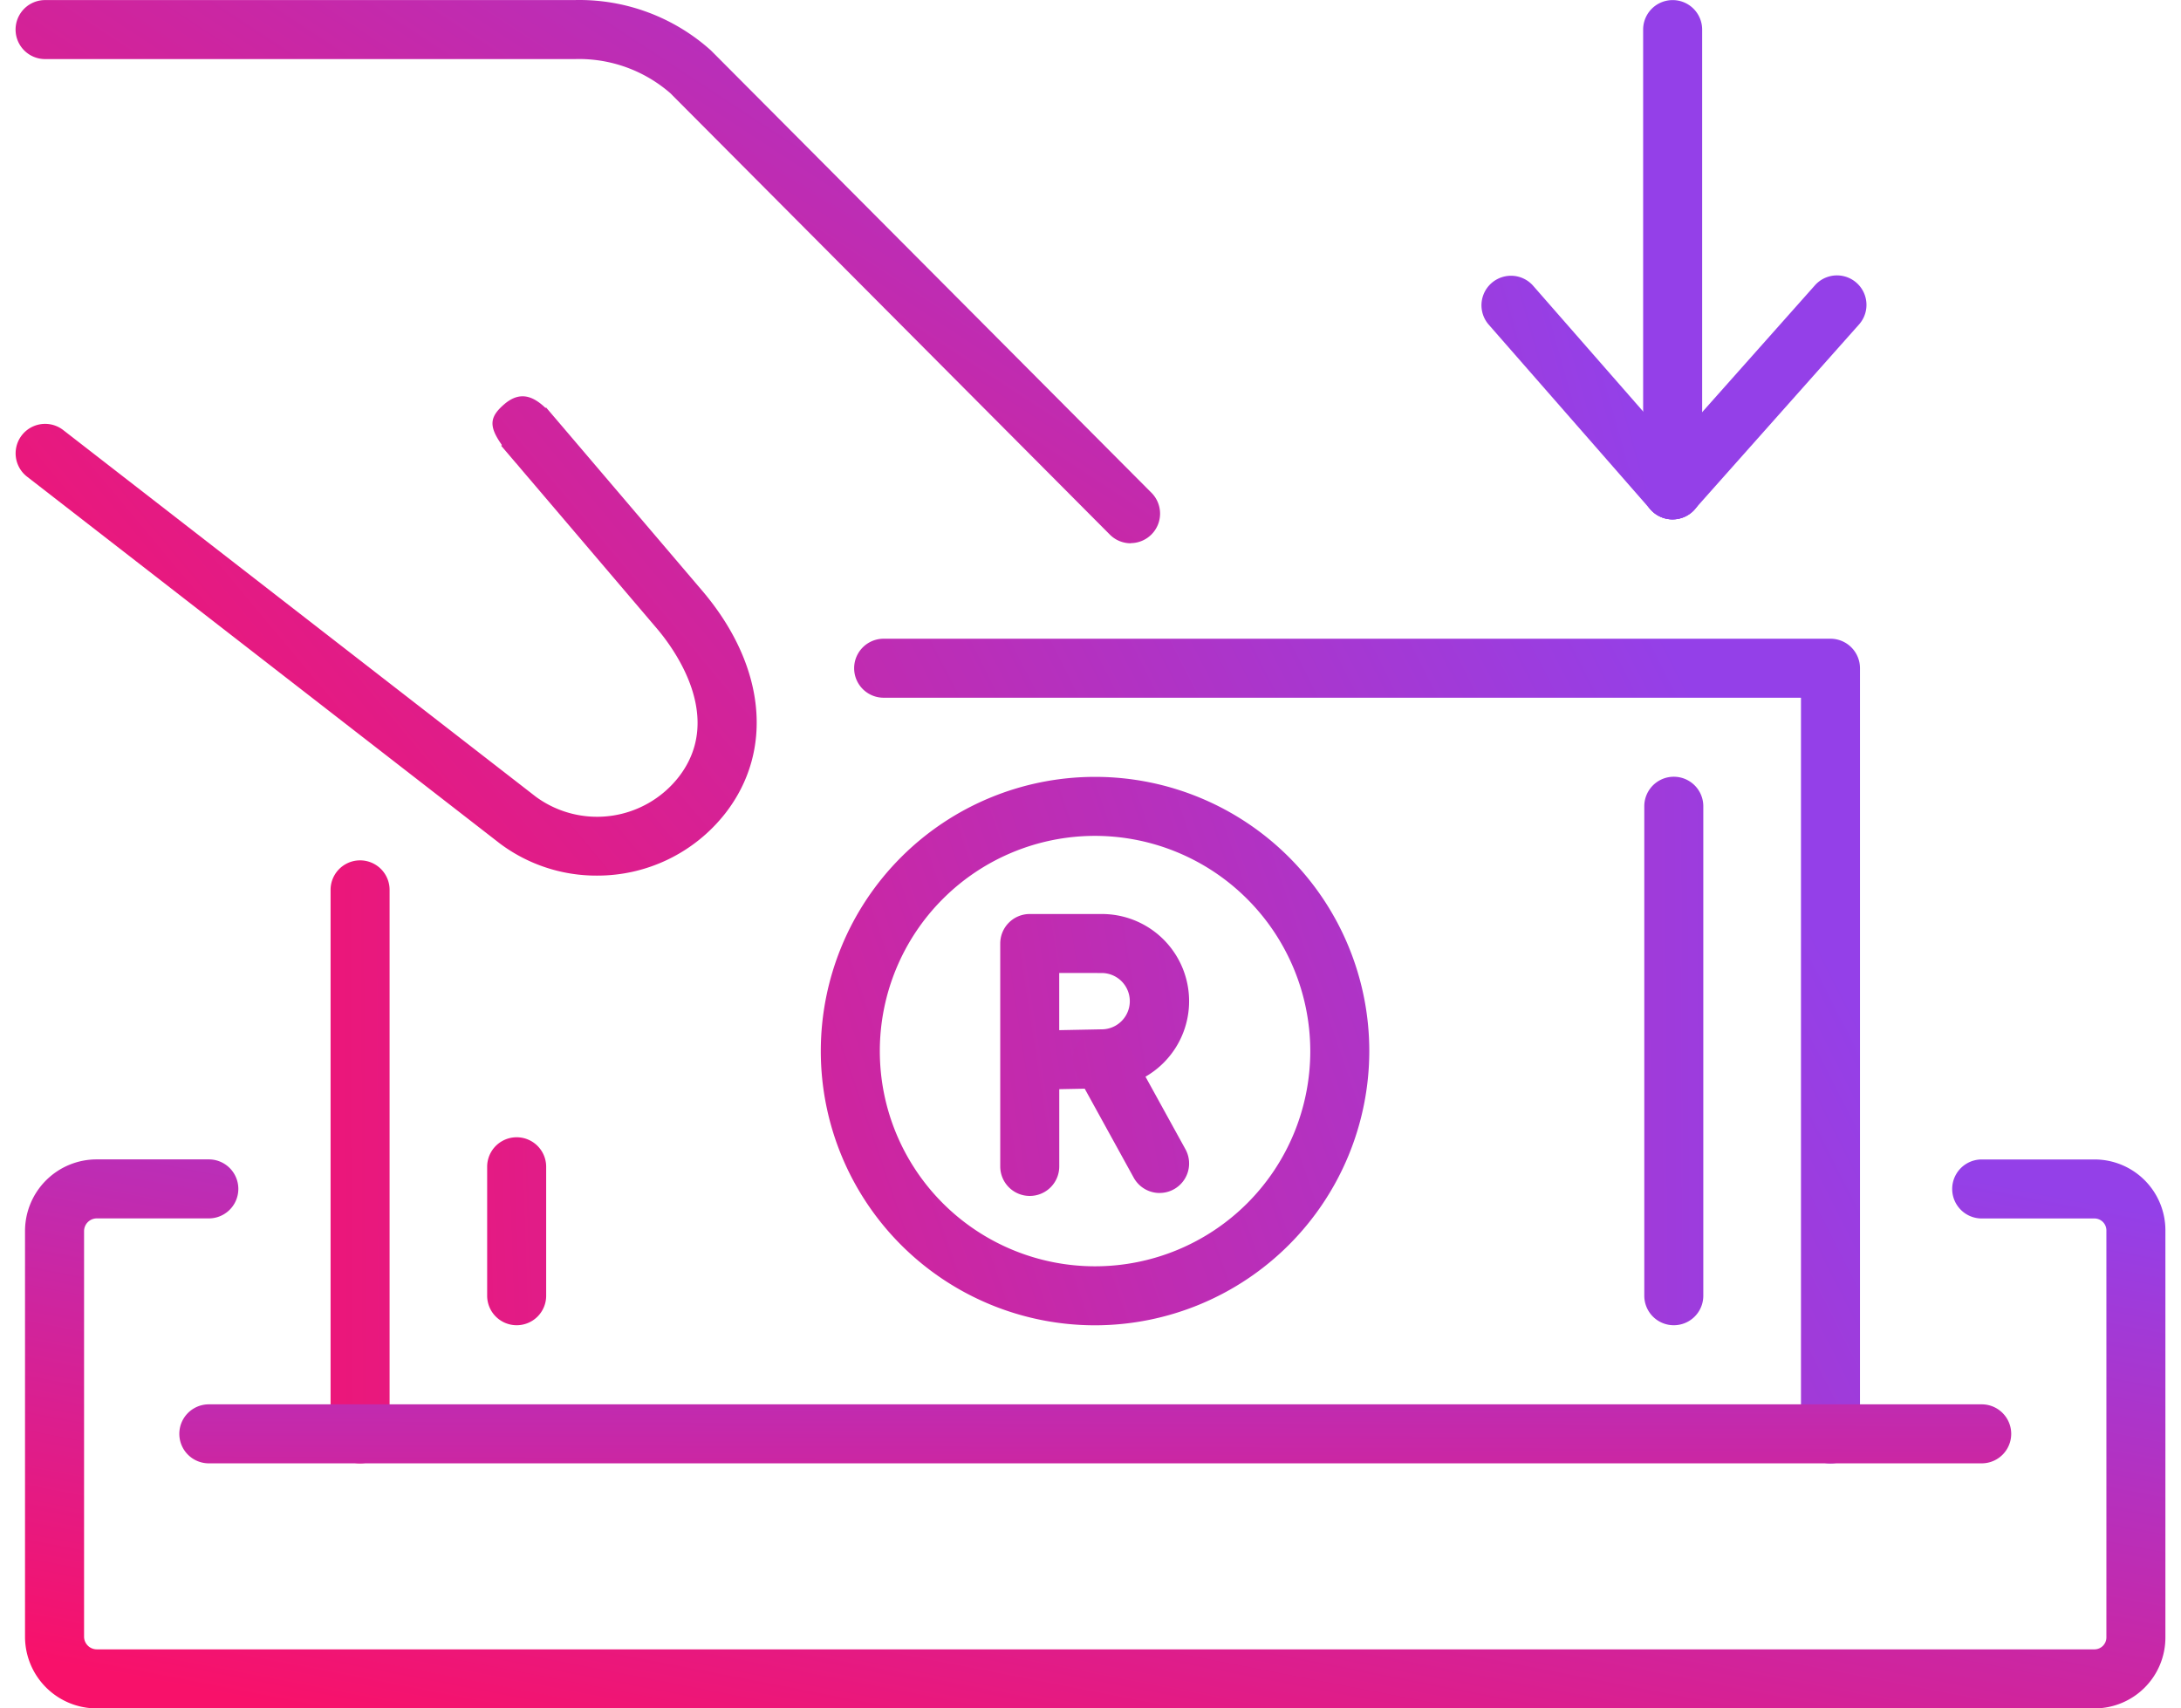 <?xml version="1.0" encoding="UTF-8" standalone="no"?>
<svg xmlns="http://www.w3.org/2000/svg" xmlns:xlink="http://www.w3.org/1999/xlink" data-name="01_icon" height="47" id="_01_icon" viewBox="0 0 60 47.682" width="60">
  <defs>
    <linearGradient gradientUnits="objectBoundingBox" id="linear-gradient" x1="-0.649" x2="0.941" y1="0.982" y2="0.315">
      <stop offset="0" stop-color="#f8116a"/>
      <stop offset="1" stop-color="#9440e8"/>
    </linearGradient>
    <linearGradient id="linear-gradient-2" x1="-3.4" x2="23.706" xlink:href="#linear-gradient" y1="0.631" y2="-0.281"/>
    <linearGradient id="linear-gradient-3" x1="-5.412" x2="21.694" xlink:href="#linear-gradient" y1="1.137" y2="-1.785"/>
    <linearGradient id="linear-gradient-4" x1="-23.889" x2="3.217" xlink:href="#linear-gradient" y1="1.402" y2="0.4"/>
    <linearGradient id="linear-gradient-5" x1="-1.18" x2="1.736" xlink:href="#linear-gradient" y1="1.077" y2="0.075"/>
    <linearGradient id="linear-gradient-6" x1="-4.408" x2="4.062" xlink:href="#linear-gradient" y1="1.551" y2="-0.399"/>
    <linearGradient id="linear-gradient-7" x1="-7.514" x2="6.195" xlink:href="#linear-gradient" y1="2.463" y2="-0.895"/>
    <linearGradient id="linear-gradient-8" x1="0.124" x2="0.872" xlink:href="#linear-gradient" y1="1.004" y2="0.002"/>
    <linearGradient id="linear-gradient-9" x1="0.061" x2="0.934" xlink:href="#linear-gradient" y1="5.184" y2="-4.134"/>
    <linearGradient id="linear-gradient-10" x1="-0.062" x2="2.097" xlink:href="#linear-gradient" y1="0.789" y2="-0.358"/>
    <linearGradient id="linear-gradient-11" x1="-0.118" x2="1.279" xlink:href="#linear-gradient" y1="0.948" y2="-0.064"/>
    <linearGradient id="linear-gradient-12" x1="-27.994" x2="-0.889" xlink:href="#linear-gradient" y1="1.613" y2="0.554"/>
    <linearGradient id="linear-gradient-13" x1="-7.164" x2="-0.006" xlink:href="#linear-gradient" y1="2.912" y2="0.659"/>
    <linearGradient id="linear-gradient-14" x1="-6.591" x2="0.649" xlink:href="#linear-gradient" y1="2.707" y2="0.454"/>
  </defs>
  <g data-name="Group 5084" id="Group_5084">
    <g data-name="Group 5080" id="Group_5080" transform="translate(8.791 17.828)">
      <path d="M323.125,376.446a.823.823,0,0,1-.823-.823v-20.55H296.7a.823.823,0,0,1,0-1.647h26.426a.824.824,0,0,1,.823.823v21.374A.824.824,0,0,1,323.125,376.446Z" data-name="Path 1699" fill="url(#linear-gradient)" id="Path_1699" transform="translate(-281.264 -353.426)"/>
      <path d="M278.954,377.77a.823.823,0,0,1-.823-.823V361.763a.823.823,0,0,1,1.647,0v15.183A.823.823,0,0,1,278.954,377.77Z" data-name="Path 1700" fill="url(#linear-gradient-2)" id="Path_1700" transform="translate(-278.131 -354.753)"/>
      <path d="M284.261,375.571a.824.824,0,0,1-.823-.823v-3.6a.823.823,0,0,1,1.647,0v3.6A.823.823,0,0,1,284.261,375.571Z" data-name="Path 1701" fill="url(#linear-gradient-3)" id="Path_1701" transform="translate(-279.068 -356.409)"/>
      <path d="M323.482,373.414a.823.823,0,0,1-.823-.823V358.928a.823.823,0,1,1,1.647,0v13.662A.823.823,0,0,1,323.482,373.414Z" data-name="Path 1702" fill="url(#linear-gradient-4)" id="Path_1702" transform="translate(-285.994 -354.252)"/>
      <g data-name="Group 5079" id="Group_5079" transform="translate(13.681 3.856)">
        <path d="M302.4,373.417a7.654,7.654,0,1,1,7.655-7.655A7.663,7.663,0,0,1,302.4,373.417Zm0-13.661a6.007,6.007,0,1,0,6.008,6.007A6.014,6.014,0,0,0,302.4,359.756Z" data-name="Path 1703" fill="url(#linear-gradient-5)" id="Path_1703" transform="translate(-294.746 -358.109)"/>
        <path d="M301.652,370.627a.823.823,0,0,1-.823-.823v-6.223a.823.823,0,0,1,.823-.823h2.015a2.433,2.433,0,0,1,0,4.866l-1.191.023V369.8A.823.823,0,0,1,301.652,370.627Zm.823-6.223V366l1.176-.023a.786.786,0,1,0,.016-1.572Z" data-name="Path 1704" fill="url(#linear-gradient-6)" id="Path_1704" transform="translate(-295.82 -358.93)"/>
        <path d="M305.709,371.235a.826.826,0,0,1-.722-.426l-1.609-2.922a.824.824,0,0,1,1.443-.795l1.609,2.922a.823.823,0,0,1-.721,1.22Z" data-name="Path 1705" fill="url(#linear-gradient-7)" id="Path_1705" transform="translate(-296.252 -359.62)"/>
      </g>
    </g>
    <g data-name="Group 5082" id="Group_5082" transform="translate(0.265 32.363)">
      <g data-name="Group 5081" id="Group_5081">
        <path d="M325.535,386.4H269.774a2,2,0,0,1-2-2V373.076a2,2,0,0,1,2-2h3.13a.823.823,0,1,1,0,1.647h-3.13a.356.356,0,0,0-.352.351V384.4a.356.356,0,0,0,.352.352h55.761a.334.334,0,0,0,.329-.33V373.054a.334.334,0,0,0-.329-.329h-3.151a.823.823,0,1,1,0-1.647h3.151a1.978,1.978,0,0,1,1.976,1.976v11.365A1.979,1.979,0,0,1,325.535,386.4Z" data-name="Path 1706" fill="url(#linear-gradient-8)" id="Path_1706" transform="translate(-267.776 -371.078)"/>
      </g>
      <path d="M323.307,381.026h-49.48a.823.823,0,0,1,0-1.647h49.48a.823.823,0,0,1,0,1.647Z" data-name="Path 1707" fill="url(#linear-gradient-9)" id="Path_1707" transform="translate(-268.699 -372.544)"/>
    </g>
    <g data-name="Group 5083" id="Group_5083">
      <path d="M283.673,358.586a4.489,4.489,0,0,1-2.694-.89L267.774,347.45a.823.823,0,0,1,1.01-1.3l13.193,10.236a2.891,2.891,0,0,0,3.985-.553c1.289-1.663-.136-3.584-.6-4.133l-3.528-4.143c-.149-.174-.282-.33-.4-.471a.432.432,0,0,1-.037-.041l-.39-.458.021-.018c-.371-.526-.352-.783.07-1.144.446-.379.811-.211,1.148.108l.015-.013.309.362.081.095.012.014,3.954,4.642c1.764,2.073,2.013,4.451.65,6.209A4.533,4.533,0,0,1,283.673,358.586Z" data-name="Path 1708" fill="url(#linear-gradient-10)" id="Path_1708" transform="translate(-267.455 -334.146)"/>
      <path d="M298.579,346.939a.821.821,0,0,1-.584-.242l-12.266-12.32a3.879,3.879,0,0,0-2.661-.953h-14.79a.823.823,0,1,1,0-1.647h14.767a5.492,5.492,0,0,1,3.817,1.406l12.3,12.352a.824.824,0,0,1-.584,1.4Z" data-name="Path 1709" fill="url(#linear-gradient-11)" id="Path_1709" transform="translate(-267.455 -331.775)"/>
    </g>
  </g>
  <path d="M323.443,346.271a.823.823,0,0,1-.823-.823V332.6a.823.823,0,0,1,1.647,0v12.85A.823.823,0,0,1,323.443,346.271Z" data-name="Path 1710" fill="url(#linear-gradient-12)" id="Path_1710" transform="translate(-277.196 -331.774)"/>
  <path d="M323.439,347.92a.823.823,0,0,1-.615-1.37l4.59-5.164a.823.823,0,0,1,1.23,1.094l-4.59,5.164A.821.821,0,0,1,323.439,347.92Z" data-name="Path 1711" fill="url(#linear-gradient-13)" id="Path_1711" transform="translate(-277.195 -333.423)"/>
  <path d="M322.47,347.919a.822.822,0,0,1-.62-.281l-4.518-5.164a.824.824,0,0,1,1.24-1.085l4.518,5.164a.823.823,0,0,1-.62,1.365Z" data-name="Path 1712" fill="url(#linear-gradient-14)" id="Path_1712" transform="translate(-276.227 -333.423)"/>
</svg>
